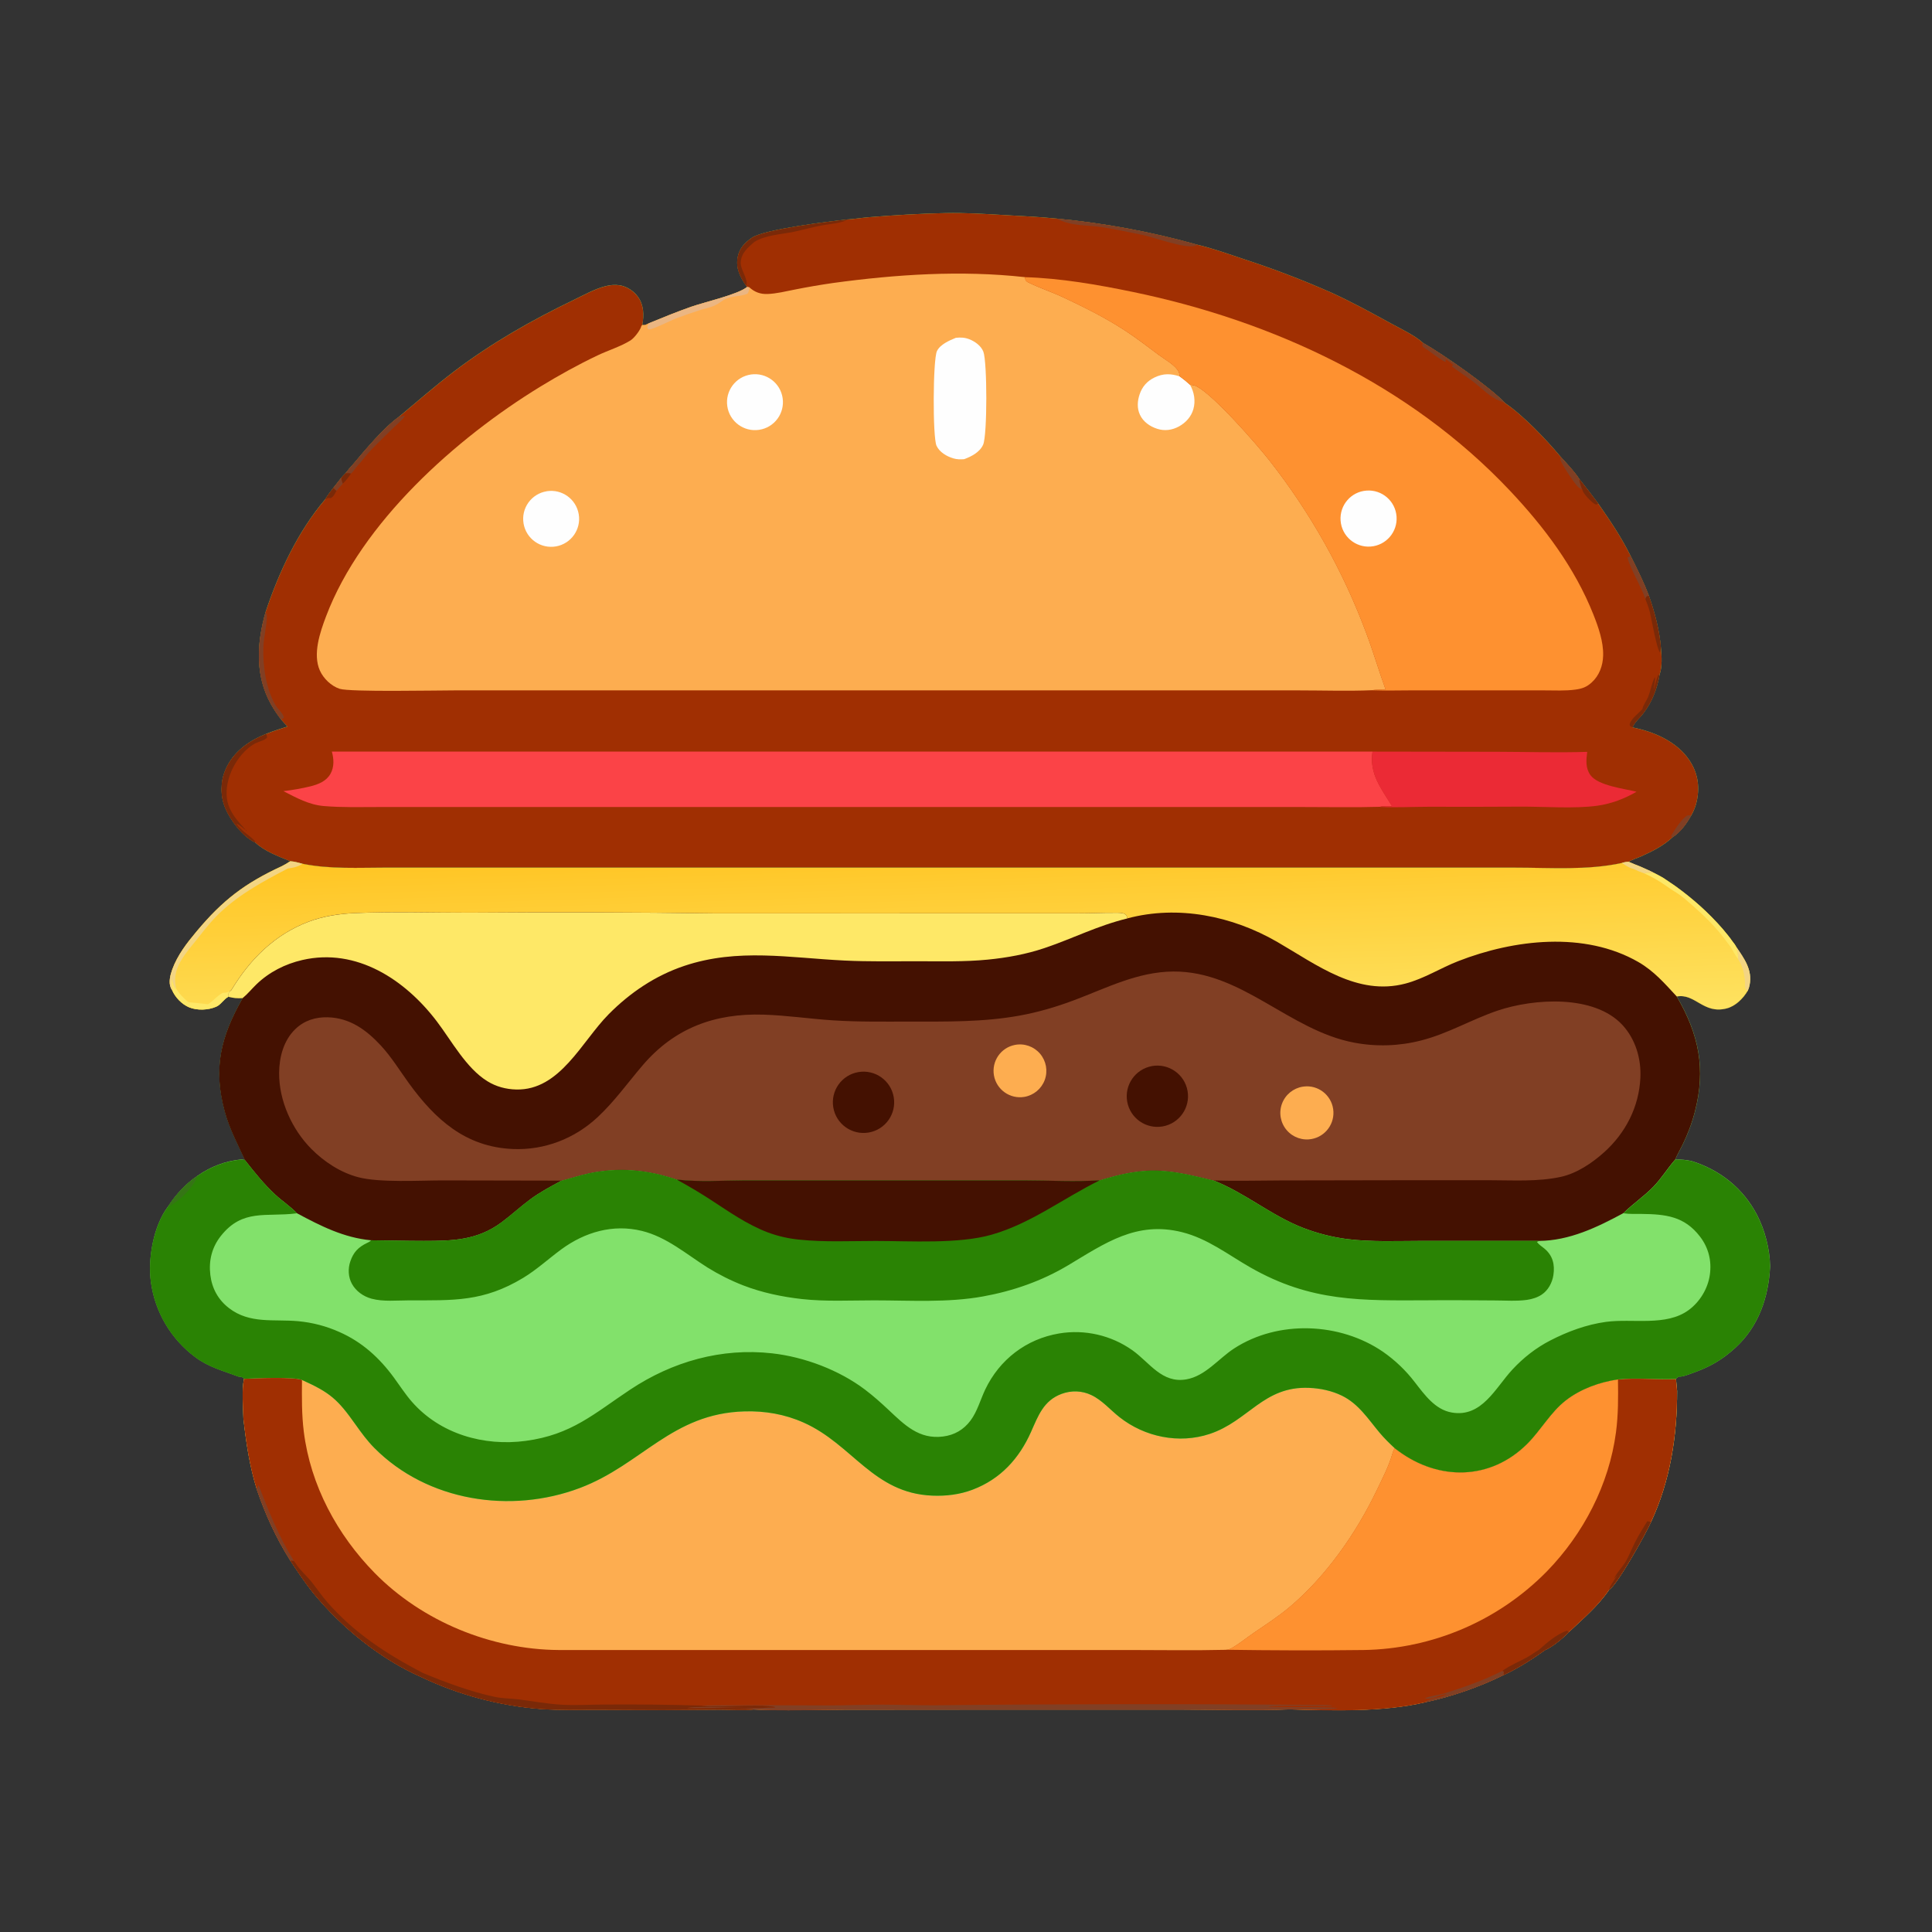 <?xml version="1.0" encoding="UTF-8"?> <svg xmlns="http://www.w3.org/2000/svg" xmlns:xlink="http://www.w3.org/1999/xlink" id="Layer_1" version="1.1" viewBox="0 0 512 512"><rect x="0" y="0" width="512" height="512" fill="#333333" stroke="none"/><defs><style> .st0 { fill: #a02f02; } .st1 { fill: #f3d583; } .st2 { fill: #fdad50; } .st3 { fill: #fe9130; } .st4 { fill: #7a2908; } .st5 { fill: #fb4347; } .st6 { fill: #2a8304; } .st7 { fill: #fee867; } .st8 { fill: #eb2a35; } .st9 { fill: #441101; } .st10 { fill: #ebb682; } .st11 { fill: #82e16b; } .st12 { fill: #fefefe; } .st13 { fill: url(#linear-gradient); } .st14 { fill: #357515; } .st15 { fill: #813f24; } </style><linearGradient id="linear-gradient" x1="3430.86" y1="-884.98" x2="3437.37" y2="-1083.7" gradientTransform="translate(-604.5 2.6) scale(.25 -.25)" gradientUnits="userSpaceOnUse"><stop offset="0" stop-color="#ffc524"></stop><stop offset="1" stop-color="#fee260"></stop></linearGradient></defs><path class="st11" d="M224.71,58.15c1.84-.13,3.66-.43,5.5-.58,6.74-.55,13.56-.96,20.32-1.1,5.32-.11,10.64.23,15.95.54,4.5.26,8.98.46,13.46.91,12.66,1.18,25.18,3.51,37.42,6.95,4.15.98,8.16,2.44,12.2,3.78,7.84,2.55,15.54,5.5,23.08,8.82,5.42,2.45,10.67,5.34,15.88,8.19,2.36,1.29,6.68,3.36,8.53,5.17,5.37,3.04,17.75,11.67,21.89,16.05,4.85,3.31,10.79,9.57,14.61,14.13,1.67,1.86,3.66,3.89,5.01,5.98,1.7,2.11,3.35,4.25,4.96,6.43,3.14,4.48,6.14,8.94,8.58,13.85,1.76,3.5,3.49,6.94,4.87,10.61,1.55,4.43,2.82,9.15,3.19,13.84.2,2.21.39,4.9-.35,7.04-.68,3.77-1.98,7.29-4.36,10.33-.71.96-2.56,2.6-2.78,3.69,5.64,1.12,11.7,3.73,15.01,8.66,2.2,3.28,2.8,6.79,2.03,10.65-.28,1.41-.79,2.76-1.51,4-1.24,2.19-2.84,4.45-5,5.82-2.23,2.15-5.46,3.79-8.28,5.04-1.06.47-2.31.81-3.28,1.44,1.02.42,2.04.89,3.08,1.26,1.24.55,2.48,1.08,3.68,1.71,1.12.59,2.27,1.14,3.28,1.89l2.3,1.56c4.64,3.36,8.76,7.01,12.53,11.34.87,1.07,1.8,2.12,2.57,3.26.37.49.77.96,1.04,1.51,2.1,3.08,4.32,6.09,3.55,10.06-.11.57-.27,1.1-.52,1.63-1.21,2.03-3.19,4.01-5.53,4.62-6.21,1.61-8.3-4.03-13.24-3.16,5.84,10.02,7.76,19.13,4.8,30.54-.8,3.09-1.9,5.96-3.29,8.82-.63,1.28-1.4,2.55-1.93,3.87,1.51-.08,2.84.09,4.32.38,7.56,2.37,13.65,7.2,17.34,14.26,2.12,4.06,3.4,9.1,3.48,13.68-.41,8.2-3.05,15.94-9.24,21.58-3.64,3.32-6.95,5.14-11.55,6.75-.95.33-2.17.87-3.19.86-.07,0-.15-.01-.22-.02-.25.19-.55.37-.74.62.1,1.06.17,2.13.29,3.19.03,11.87-1.84,23.94-6.93,34.76-1.34,3.03-8.98,16.73-11.06,17.88-2.86,4.26-6.96,7.73-10.66,11.22-1.64,1.66-4.22,3.86-6.33,4.79-3.48,2.44-7.18,4.87-11.05,6.64-6.5,3.2-13.71,5.69-20.79,7.21-10.97,2.61-24.51,2.2-35.77,1.87-9.59.33-19.3.05-28.9.05h-50.16s-38.52.02-38.52.02c-8.14.04-16.4.36-24.53-.04-2.91.26-6.04.04-8.98.04l-15.1.1-17.68-.07c-4.82,0-9.71.14-14.52-.19-11.06-.85-21.88-3.73-31.89-8.51-10.68-4.7-20.93-12.99-28.33-21.98-2.31-2.81-4.31-5.84-6.31-8.87-3.79-6.01-6.58-12.14-8.88-18.86-1.94-6.24-2.81-12.26-3.55-18.72-.06-3.3-.51-7.34.16-10.57l-.07-.15c-.53-.39-.74-.36-1.38-.41-4.01-1.52-7.95-2.51-11.43-5.14-6.46-4.78-10.71-11.97-11.79-19.93-.84-6.23.68-14.91,4.53-19.99,2.04-3.15,4.63-5.99,7.74-8.1,3.51-2.47,7.4-3.98,11.67-4.39l.98.13c-1.96-4.29-4.06-8.17-5.32-12.77-3.17-11.59-1.05-19.94,4.73-30.12-1.39.12-2.47-.02-3.81-.35-1.2.63-1.94,2.08-3.19,2.62-2.11.92-5.01,1.05-7.15.18-1.95-.8-3.74-2.66-4.56-4.6-.14-.17-.24-.38-.33-.58-.64-1.46-.13-3.45.39-4.88,1.41-3.83,3.84-6.95,6.42-10.04,7-8.37,12.83-12.8,22.64-17.33.78-.39,1.48-.81,2.2-1.3-3.16-1.29-6.83-2.62-9.34-4.99-.04-.01-.09-.02-.13-.04-3.22-1.57-6.48-5.89-7.81-9.15-1.27-3.12-1.26-6.86.05-9.96,2.04-4.83,6.2-7.75,10.92-9.64,1.81-.73,3.7-1.3,5.55-1.91-.57-.59-1.11-1.21-1.65-1.83-1-1.27-1.89-2.61-2.69-4.02-4.33-7.73-3.79-16.29-1.44-24.55,3.51-10.51,8.54-21.27,15.75-29.78.63-1.07,1.46-2.07,2.2-3.08l2.06-2.61c.36-.45.74-.85,1.15-1.25.62-.82,1.27-1.56,1.96-2.31,3.2-3.8,8.2-9.82,12.19-12.64,4.89-4.07,9.62-8.23,14.7-12.09,9.76-7.42,20.56-13.56,31.59-18.87,2.7-1.3,5.53-2.91,8.44-3.66,1.21-.31,2.55-.44,3.79-.24,1.91.31,3.77,1.54,4.88,3.12,1.53,2.19,1.57,4.83,1.11,7.36.74.16,1.03-.1,1.71-.41,3.71-1.53,7.48-3.06,11.26-4.39,3.41-1.2,12.45-3.25,14.81-5.25l-.26-.3c-1.59-2.32-2.79-4.64-2.25-7.55.44-2.37,1.91-3.91,3.84-5.22,3.49-2.24,20.42-4.28,25.41-4.83Z"></path><path class="st0" d="M224.71,58.15c1.84-.13,3.66-.43,5.5-.58,6.74-.55,13.56-.96,20.32-1.1,5.32-.11,10.64.23,15.95.54,4.5.26,8.98.46,13.46.91,12.66,1.18,25.18,3.51,37.42,6.95,4.15.98,8.16,2.44,12.2,3.78,7.84,2.55,15.54,5.5,23.08,8.82,5.42,2.45,10.67,5.34,15.88,8.19,2.36,1.29,6.68,3.36,8.53,5.17,5.37,3.04,17.75,11.67,21.89,16.05,4.85,3.31,10.79,9.57,14.61,14.13,1.67,1.86,3.66,3.89,5.01,5.98,1.7,2.11,3.35,4.25,4.96,6.43,3.14,4.48,6.14,8.94,8.58,13.85,1.76,3.5,3.49,6.94,4.87,10.61,1.55,4.43,2.82,9.15,3.19,13.84.2,2.21.39,4.9-.35,7.04-.68,3.77-1.98,7.29-4.36,10.33-.71.96-2.56,2.6-2.78,3.69,5.64,1.12,11.7,3.73,15.01,8.66,2.2,3.28,2.8,6.79,2.03,10.65-.28,1.41-.79,2.76-1.51,4-1.24,2.19-2.84,4.45-5,5.82-2.23,2.15-5.46,3.79-8.28,5.04-1.06.47-2.31.81-3.28,1.44-.67,0-1.17.11-1.81.3-9.17,1.99-18.95,1.24-28.3,1.24h-36.22s-137.91-.01-137.91-.01h-98.96s-25.85,0-25.85,0c-7.43,0-15.1.46-22.41-1.02-1.07-.27-2.13-.61-3.24-.66-3.16-1.29-6.83-2.62-9.34-4.99-.04-.01-.09-.02-.13-.04-3.22-1.57-6.48-5.89-7.81-9.15-1.27-3.12-1.26-6.86.05-9.96,2.04-4.83,6.2-7.75,10.92-9.64,1.81-.73,3.7-1.3,5.55-1.91-.57-.59-1.11-1.21-1.65-1.83-1-1.27-1.89-2.61-2.69-4.02-4.33-7.73-3.79-16.29-1.44-24.55,3.51-10.51,8.54-21.27,15.75-29.78.63-1.07,1.46-2.07,2.2-3.08l2.06-2.61c.36-.45.74-.85,1.15-1.25.62-.82,1.27-1.56,1.96-2.31,3.2-3.8,8.2-9.82,12.19-12.64,4.89-4.07,9.62-8.23,14.7-12.09,9.76-7.42,20.56-13.56,31.59-18.87,2.7-1.3,5.53-2.91,8.44-3.66,1.21-.31,2.55-.44,3.79-.24,1.91.31,3.77,1.54,4.88,3.12,1.53,2.19,1.57,4.83,1.11,7.36.74.16,1.03-.1,1.71-.41,3.71-1.53,7.48-3.06,11.26-4.39,3.41-1.2,12.45-3.25,14.81-5.25l-.26-.3c-1.59-2.32-2.79-4.64-2.25-7.55.44-2.37,1.91-3.91,3.84-5.22,3.49-2.24,20.42-4.28,25.41-4.83Z"></path><path class="st2" d="M198.59,76.15c1.43,1.3,2.96,1.84,4.89,1.76,2.33-.1,4.7-.69,6.98-1.14,3.43-.69,6.88-1.28,10.34-1.78,16.75-2.28,33.9-3.41,50.75-1.55.24.71.2,1.02.9,1.37,2.98,1.48,6.23,2.53,9.26,3.95,5.4,2.53,10.9,5.27,15.92,8.49,3.26,2.09,6.36,4.48,9.46,6.8,1.52,1.14,4.49,2.77,5.29,4.5.18.38.22.77.25,1.18.97.69,1.85,1.42,2.74,2.22.61.07,1.22.14,1.77.43,4.65,2.48,15.48,14.86,19.16,19.49,10.89,13.83,19.56,29.25,25.72,45.74,1.89,4.97,3.37,10.1,5.18,15.1-1.17.05-2.48,0-3.63.21-6.39.26-12.87.04-19.27.04h-37.92s-114.3,0-114.3,0h-71.7c-4.75,0-27.65.47-30.37-.42-2.23-.73-4.29-2.72-5.24-4.84-1.94-4.35.04-10.12,1.62-14.31,9.43-24.97,34.49-47.26,56.73-60.88,4.9-3,10.04-5.85,15.23-8.32,2.81-1.34,6.13-2.35,8.73-3.97.95-.59,2.4-2.46,2.79-3.53.16-.44-.03-.13.33-.58.74.16,1.03-.1,1.71-.41,3.71-1.53,7.48-3.06,11.26-4.39,3.41-1.2,12.45-3.25,14.81-5.25l.61.1Z"></path><path class="st12" d="M315.36,101.96c1.12,1.95,1.52,4.3.89,6.49-.57,1.99-2.01,3.57-3.81,4.56-1.81.99-3.79,1.26-5.76.63-1.91-.61-3.7-1.84-4.57-3.69-.83-1.75-.7-3.68-.09-5.47.69-2.05,2.01-3.52,3.97-4.46,2.28-1.09,4.3-1.05,6.63-.27.97.69,1.85,1.42,2.74,2.22Z"></path><path class="st10" d="M197.99,76.05l.61.1c-.11.63-.12,1.16-.51,1.68-2.04.88-4.6.5-6.39,1.72-.77.53-1.69,1.17-2.54,1.53-1.17.48-2.52.74-3.74,1.13-2.07.65-4.13,1.39-6.16,2.14-1.57.58-6.12,2.95-7.28,2.96l-.38-.24c-.08-.67.03-.79.33-1.38,3.71-1.53,7.48-3.06,11.26-4.39,3.41-1.2,12.45-3.25,14.81-5.25Z"></path><path class="st12" d="M253.32,89.52c1.31-.13,2.34-.09,3.58.39,1.47.57,3.09,1.74,3.69,3.26,1.05,2.69,1.08,22.1-.05,24.68-.87,1.97-3.12,3.15-5.04,3.84-1,.07-1.89.07-2.86-.22-1.76-.53-3.64-1.61-4.45-3.34-1.05-2.25-.97-22.81.11-25.09.84-1.76,3.31-2.83,5.02-3.52Z"></path><path class="st12" d="M199.03,99.24c4.04-.57,7.79,2.23,8.38,6.27.59,4.04-2.2,7.8-6.24,8.4-4.06.61-7.84-2.2-8.43-6.26-.59-4.06,2.23-7.83,6.3-8.41Z"></path><path class="st12" d="M144.89,130.18c4.02-.64,7.8,2.07,8.48,6.09.68,4.01-2.01,7.82-6.01,8.53-4.06.72-7.92-2-8.61-6.06s2.07-7.9,6.14-8.55Z"></path><path class="st3" d="M271.56,73.45c9.49.27,19.34,1.99,28.62,3.91,37.32,7.71,73.42,24.58,99.85,52.55,9.14,9.67,17.29,20.49,22.23,32.93,1.33,3.35,2.69,7.22,2.59,10.88-.07,2.7-1.02,5.32-3.06,7.16-1.34,1.21-2.51,1.63-4.29,1.87-2.68.37-5.5.21-8.2.21h-12.97s-21.65-.01-21.65-.01c-3.69,0-7.44.12-11.13-.02,1.15-.21,2.46-.16,3.63-.21-1.81-5-3.29-10.13-5.18-15.1-6.16-16.48-14.84-31.91-25.72-45.74-3.68-4.63-14.51-17-19.16-19.49-.55-.29-1.16-.36-1.77-.43-.88-.8-1.76-1.53-2.74-2.22-.03-.41-.07-.8-.25-1.18-.8-1.73-3.77-3.36-5.29-4.5-3.1-2.33-6.19-4.71-9.46-6.8-5.02-3.21-10.52-5.95-15.92-8.49-3.02-1.42-6.28-2.47-9.26-3.95-.71-.35-.66-.66-.9-1.37Z"></path><path class="st12" d="M362.16,130.01c4.09-.29,7.64,2.78,7.94,6.87.3,4.09-2.76,7.64-6.84,7.96-4.1.32-7.69-2.76-7.99-6.87-.3-4.11,2.79-7.68,6.89-7.96Z"></path><path class="st4" d="M67.58,223.25s-.09-.02-.13-.04c-3.22-1.57-6.48-5.89-7.81-9.15-1.27-3.12-1.26-6.86.05-9.96,2.04-4.83,6.2-7.75,10.92-9.64.05.34.1.67.18,1-.57.77-2.51,1.14-3.41,1.68-4.6,2.73-7.99,9.23-7.23,14.6.62,4.39,4.8,7.63,4.92,8.26l.11-.08.29.39c-.64-.5-2.1-1.88-2.83-2.01,1.41,2.05,4,3.38,5,4.71l-.07.25Z"></path><path class="st4" d="M199.31,62.98c3.49-2.24,20.42-4.28,25.41-4.83-1.77,1.02-4.57,1.17-6.61,1.53-2.58.46-5.05,1.17-7.6,1.72-3.46.74-7.53.82-10.61,2.72-1.7,1.46-3.45,2.93-3.6,5.35-.13,2.04,2.17,4.71,1.43,6.28-1.59-2.32-2.79-4.64-2.25-7.55.44-2.37,1.91-3.91,3.84-5.22Z"></path><path class="st15" d="M279.94,57.93c12.66,1.18,25.18,3.51,37.42,6.95-.22.11-.45.22-.69.28-2.81.76-10.85-2.29-14.06-2.93-3.46-.69-7.01-1.49-10.49-2.01-4.54-.68-7.88-.17-12.18-2.3Z"></path><path class="st15" d="M70.39,162.15c.17.38.35.73.34,1.16-.05,2.71-.85,5.49-.94,8.27-.17,4.93.71,11.04,3.26,15.35.61,1.03,1.94,2.08,2.2,3.21-.25.26-.4.41-.72.59-1-1.27-1.89-2.61-2.69-4.02-4.33-7.73-3.79-16.29-1.44-24.55Z"></path><path class="st15" d="M105.71,110.48c.1-.01.2-.02.3-.03.39-.06.7-.16,1.06-.3l.18.17c-.75,1.11-1.93,2.01-2.89,2.95-2,1.97-4.05,3.93-6,5.95-1.44,1.49-2.61,3.21-4.03,4.7-.37.48-.85,1.26-1.33,1.59-.44-.15-1-.09-1.46-.08.62-.82,1.27-1.56,1.96-2.31,3.2-3.8,8.2-9.82,12.19-12.64Z"></path><path class="st15" d="M377.06,90.85c5.37,3.04,17.75,11.67,21.89,16.05-.45-.23-.91-.45-1.39-.62-2.72-1-5.03-3.57-7.35-5.29-1.78-1.32-3.64-2.5-5.4-3.85l.03-.22.29-.18c-.62-.51-1.29-1.21-2.04-1.48l.03.51-.17.11c-2-1.03-3.88-2.73-5.84-3.92-.25-.52-.21-.54-.07-1.11Z"></path><path class="st4" d="M435.26,187.9c.14-.95,1.13-2.28,1.51-3.23.68-1.68.96-3.64,1.78-5.22.29.56-.34,2.56-.3,3.4.37-1.29.62-2.71,1.17-3.93l.39-.14c-.68,3.77-1.98,7.29-4.36,10.33-.71.96-2.56,2.6-2.78,3.69-.2-.19-.1-.13-.37-.22-.07-.02-.13-.04-.2-.06l-.23-.44c.16-1.44,2.4-3.06,3.39-4.18Z"></path><path class="st4" d="M436.97,157.89c1.55,4.43,2.82,9.15,3.19,13.84l-.21,1.19c-.8-.4-2.4-9.45-2.76-10.85-.3-1.15-.73-2.25-1.16-3.36.08-.32.17-.45.35-.72l.6-.11Z"></path><path class="st15" d="M432.1,147.28c1.76,3.5,3.49,6.94,4.87,10.61l-.6.11c-.18.26-.27.4-.35.72-.97-3.13-4.02-7.97-4.72-10.99.44-.1.49-.13.8-.45Z"></path><path class="st15" d="M413.56,121.03c1.67,1.86,3.66,3.89,5.01,5.98-.02.6.09.81.29,1.35.03.08.08.34.1.42.09.4.21.68.4,1.04-.36-.23-.84-.48-1.15-.77-.91-.85-4.41-6.09-4.67-7.14-.05-.22.01-.64.02-.88Z"></path><path class="st15" d="M443.2,221.91c-.34-.25-.24-.09-.32-.46,1.09-1.73,2.21-3.64,3.77-4.99.56-.48.83-.43,1.55-.36-1.24,2.19-2.84,4.45-5,5.82Z"></path><path class="st4" d="M418.57,127c1.7,2.11,3.35,4.25,4.96,6.43l-.47.29c-.2-.05-.26-.05-.46-.17-.93-.55-3.07-2.72-3.24-3.73-.19-.36-.3-.64-.4-1.04-.02-.08-.07-.34-.1-.42-.2-.54-.31-.76-.29-1.35Z"></path><path class="st4" d="M88.34,129.29l.82.79c-.44.75-.77,1.69-1.65,1.96-.04.01-.09,0-.13,0l-.02-.1c-.52.02-.79.18-1.23.43.63-1.07,1.46-2.07,2.2-3.08Z"></path><path class="st4" d="M90.4,126.68c.36-.45.74-.85,1.15-1.25.46-.01,1.02-.07,1.46.08-.67,1.01-1.3,1.85-2.19,2.69-.2-.47-.3-1.02-.43-1.52Z"></path><path class="st15" d="M88.34,129.29l2.06-2.61c.13.49.22,1.05.43,1.52l-1.66,1.88-.82-.79Z"></path><path class="st5" d="M87.94,199.17h275.8c-.9,5.95,2.32,9.76,5.16,14.46-.99.02-2.24-.12-3.17.18-6.84.21-13.72.05-20.56.06h-37.84s-113.61,0-113.61,0h-71.06s-22.3,0-22.3,0c-4.83,0-9.74.15-14.56-.26-3.94-.34-7.24-2.18-10.7-3.95,2.41-.28,4.81-.7,7.17-1.27,2.11-.53,4.22-1.36,5.33-3.36,1-1.79.89-3.96.34-5.86Z"></path><path class="st8" d="M363.74,199.18l32.89.05c7.98.02,16.03.27,24,.02-.28,2.13-.49,4.3.85,6.16,2.04,2.81,8.91,3.58,12.22,4.41-3.16,1.84-6.71,3.19-10.35,3.7-6.18.86-14.2.2-20.57.25-8.02.05-16.04.06-24.06.03-4.31,0-8.71.26-13.01.04.94-.3,2.18-.17,3.17-.18-2.84-4.7-6.05-8.51-5.16-14.45Z"></path><path class="st9" d="M76.92,228.25c1.1.05,2.17.39,3.24.66,7.31,1.48,14.98,1.03,22.41,1.02h25.85s98.96,0,98.96,0h137.91s36.22.01,36.22.01c9.35,0,19.14.75,28.3-1.24.64-.2,1.15-.31,1.81-.3,1.02.42,2.04.89,3.08,1.26,1.24.55,2.48,1.08,3.68,1.71,1.12.59,2.27,1.14,3.28,1.89l2.3,1.56c4.64,3.36,8.76,7.01,12.53,11.34.87,1.07,1.8,2.12,2.57,3.26.37.49.77.96,1.04,1.51,2.1,3.08,4.32,6.09,3.55,10.06-.11.57-.27,1.1-.52,1.63-1.21,2.03-3.19,4.01-5.53,4.62-6.21,1.61-8.3-4.03-13.24-3.16,5.84,10.02,7.76,19.13,4.8,30.54-.8,3.09-1.9,5.96-3.29,8.82-.63,1.28-1.4,2.55-1.93,3.87l-.16.17c-1.97,2.27-3.5,4.81-5.61,6.99-2.49,2.57-5.45,4.54-7.97,7.03-6.9,3.73-14.3,7.3-22.34,7.35h-30.88c-6.62,0-13.44.33-20.02-.49-4.02-.53-7.96-1.54-11.74-3.01-8.39-3.27-15.22-9.21-23.62-12.52-12.39-3.04-17.52-3.93-30.15-.05-6.28.46-13.75.03-20.18.03h-42.35s-31.44,0-31.44,0c-5.95.02-12.23.49-18.13-.22-7.56-2.6-15.31-3.34-23.18-1.69-2.48.52-4.88,1.33-7.33,1.97-2.83,1.52-5.66,3.01-8.25,4.92-2.65,1.95-5.06,4.21-7.71,6.17-6.43,4.75-12.9,4.89-20.56,4.9-4.66,0-9.31-.13-13.97-.17-7.27-.69-13.35-3.79-19.66-7.17-1.68-1.79-3.91-3.23-5.73-4.92-3-2.78-5.55-5.98-8.08-9.19-1.96-4.29-4.06-8.17-5.32-12.77-3.17-11.59-1.05-19.94,4.73-30.12-1.39.12-2.47-.02-3.81-.35-1.2.63-1.94,2.08-3.19,2.62-2.11.92-5.01,1.05-7.15.18-1.95-.8-3.74-2.66-4.56-4.6-.14-.17-.24-.38-.33-.58-.64-1.46-.13-3.45.39-4.88,1.41-3.83,3.84-6.95,6.42-10.04,7-8.37,12.83-12.8,22.64-17.33.78-.39,1.48-.81,2.2-1.3Z"></path><path class="st15" d="M148.85,312.88l-31.54-.06c-6.08,0-16.74.65-22.38-.85-4.7-1.24-9.03-4.08-12.43-7.51-5.15-5.2-8.59-12.8-8.53-20.17.03-4.16,1.21-8.6,4.3-11.57,2.37-2.28,5.33-3.21,8.57-3.13,5.87.15,10.23,3.33,14.08,7.48,2.81,3.03,4.99,6.61,7.41,9.95,7,9.66,15.06,16.95,27.57,17.48,8.39.36,16.37-2.74,22.49-8.45,4.49-4.19,7.95-9.09,11.92-13.73,8.45-9.89,19.11-13.83,32.03-13.43,6.14.19,12.26,1.11,18.39,1.51,6.73.44,13.48.33,20.22.33,9.79,0,19.53.17,29.21-1.58,4.97-.9,9.74-2.3,14.47-4.08,8.65-3.25,16.81-7.53,26.29-7.61,18.18-.14,30.66,15.59,47.94,18.85,5.89,1.12,11.96.92,17.76-.58,7.12-1.81,13.35-5.57,20.27-7.91,9.6-3.24,25.57-4.3,33.07,3.81,3.48,3.76,5,8.96,4.76,14-.37,7.71-3.92,14.63-9.63,19.75-3.15,2.83-7.2,5.56-11.4,6.49-6.13,1.35-12.78.9-19.02.9h-22.04s-33.42.06-33.42.06c-5.84.01-11.74.19-17.58,0-12.39-3.04-17.52-3.93-30.15-.05-6.28.46-13.75.03-20.18.03h-42.35s-31.44,0-31.44,0c-5.95.02-12.23.49-18.13-.22-7.56-2.6-15.31-3.34-23.18-1.69-2.48.52-4.88,1.33-7.33,1.97Z"></path><path class="st9" d="M227.5,284.11c4.42-.74,8.6,2.24,9.35,6.66.75,4.42-2.22,8.6-6.63,9.36-4.43.76-8.64-2.22-9.39-6.65-.75-4.43,2.24-8.63,6.67-9.37Z"></path><path class="st9" d="M305.23,282.53c4.43-.82,8.69,2.12,9.48,6.56.79,4.44-2.19,8.67-6.63,9.43-4.4.75-8.58-2.19-9.36-6.58-.78-4.39,2.13-8.59,6.52-9.41Z"></path><path class="st2" d="M346.16,287.89c3.82-.1,7.03,2.88,7.21,6.7.18,3.82-2.72,7.09-6.54,7.36-2.55.18-4.99-1.04-6.38-3.17-1.4-2.14-1.53-4.86-.34-7.12,1.19-2.26,3.5-3.7,6.05-3.76Z"></path><path class="st2" d="M268.98,276.91c2.48-.48,5.02.42,6.65,2.34,1.63,1.92,2.11,4.57,1.24,6.94-.87,2.37-2.94,4.08-5.43,4.5-3.78.62-7.36-1.91-8.03-5.68-.67-3.77,1.81-7.38,5.57-8.1Z"></path><path class="st13" d="M76.92,228.25c1.1.05,2.17.39,3.24.66,7.31,1.48,14.98,1.03,22.41,1.02h25.85s98.96,0,98.96,0h137.91s36.22.01,36.22.01c9.35,0,19.14.75,28.3-1.24.64-.2,1.15-.31,1.81-.3,1.02.42,2.04.89,3.08,1.26,1.24.55,2.48,1.08,3.68,1.71,1.12.59,2.27,1.14,3.28,1.89l2.3,1.56c4.64,3.36,8.76,7.01,12.53,11.34.87,1.07,1.8,2.12,2.57,3.26.37.49.77.96,1.04,1.51,2.1,3.08,4.32,6.09,3.55,10.06-.11.57-.27,1.1-.52,1.63-1.21,2.03-3.19,4.01-5.53,4.62-6.21,1.61-8.3-4.03-13.24-3.16-3.22-3.47-6.02-6.73-10.17-9.13-14.28-8.22-32.98-6-47.74-.24-4.72,1.84-9.07,4.66-14,5.95-12.76,3.36-23.53-5.01-33.98-11.05-11.89-6.87-26.31-9.82-39.72-6.22-.13-.56-.11-.81-.63-1.14-.63-.4-1.74-.35-2.45-.36-3.34-.03-6.67.15-10,.14l-95.89.02c-21.74-.3-43.48-.36-65.22-.19-10.16.02-20.43-.33-30.57.11-4.14.18-8.34.81-12.23,2.29-8.89,3.36-15.41,9.85-20.28,17.83-.28.45-.12.28-.57.59-.38.59-.54.68-.44,1.41,0,.03.01.05.02.07-1.2.63-1.94,2.08-3.19,2.62-2.11.92-5.01,1.05-7.15.18-1.95-.8-3.74-2.66-4.56-4.6-.14-.17-.24-.38-.33-.58-.64-1.46-.13-3.45.39-4.88,1.41-3.83,3.84-6.95,6.42-10.04,7-8.37,12.83-12.8,22.64-17.33.78-.39,1.48-.81,2.2-1.3Z"></path><path class="st1" d="M76.92,228.25c1.1.05,2.17.39,3.24.66-1.27.87-2.43,1.02-3.92,1.27-6.71,3.49-13.55,7.19-18.9,12.65-2.04,2.08-3.77,4.36-5.58,6.64-1.85,2.32-3.94,4.65-4.9,7.52-.56,1.69-.58,3.32-.16,5.04l-.28-.12c-.51-.8-.69-1.49-.86-2.42-.26.85-.01,2.03.33,2.84l-.29.05c-.14-.17-.24-.38-.33-.58-.64-1.46-.13-3.45.39-4.88,1.41-3.83,3.84-6.95,6.42-10.04,7-8.37,12.83-12.8,22.64-17.33.78-.39,1.48-.81,2.2-1.3Z"></path><path class="st7" d="M435.8,231.49c.78-.45,1.69,0,2.59-.12,1.12.59,2.27,1.14,3.28,1.89l2.3,1.56c4.64,3.36,8.76,7.01,12.53,11.34.87,1.07,1.8,2.12,2.57,3.26.37.49.77.96,1.04,1.51.19.92.65,2.26.45,3.17-.73-.96-1.32-2.13-1.94-3.17-1.15-1.52-2.26-3.07-3.52-4.49-2.69-3.1-5.67-5.75-8.8-8.4-1.52-1.28-3.29-2.17-4.88-3.36-1.76-1.25-3.65-2.32-5.62-3.2Z"></path><path class="st7" d="M45.59,262.37l.29-.05c-.34-.81-.58-1.99-.33-2.84.17.92.35,1.62.86,2.42l.28.12c.87,1.4,1.96,2.52,3.22,3.57,1.74.18,3.48.33,5.21.55,1.1-.57,3.22-3.02,4.14-3.04.69-.01,1.05-.08,1.65-.41-.38.59-.54.68-.44,1.41,0,.03.01.05.02.07-1.2.63-1.94,2.08-3.19,2.62-2.11.92-5.01,1.05-7.15.18-1.95-.8-3.74-2.66-4.56-4.6Z"></path><path class="st1" d="M460.12,250.93c2.1,3.08,4.32,6.09,3.55,10.06-.11.57-.27,1.1-.52,1.63-.16-.15-.55-.5-.63-.72-.12-.34-.04-1.07-.07-1.48-.17-2.42-.54-4.26-1.88-6.33.2-.91-.26-2.24-.45-3.17Z"></path><path class="st1" d="M429.82,228.69c.64-.2,1.15-.31,1.81-.3,1.02.42,2.04.89,3.08,1.26,1.24.55,2.48,1.08,3.68,1.71-.9.13-1.81-.33-2.59.12-1.01-.36-1.97-.74-2.94-1.22-1.14-.24-2.08-.95-3.04-1.57Z"></path><path class="st7" d="M60.92,262.69c.45-.31.29-.13.57-.59,4.87-7.98,11.39-14.47,20.28-17.83,3.89-1.47,8.09-2.1,12.23-2.29,10.14-.44,20.41-.1,30.57-.11,21.74-.17,43.48-.1,65.22.19l95.89-.02c3.33.01,6.67-.17,10-.14.71,0,1.82-.04,2.45.36.52.33.49.58.63,1.14-7.99,1.94-14.38,5.3-21.99,7.86-4.85,1.63-9.91,2.55-15,3.05-6.18.61-12.44.43-18.64.43s-12.96.13-19.42-.19c-14.47-.71-28.18-3.33-42.34,1.41-7.69,2.57-14.38,7.09-20.06,12.82-7.13,7.18-12.89,20.23-24.5,19.95-2.71-.06-5.34-.76-7.66-2.2-5.63-3.48-9.45-10.67-13.41-15.88-8.37-11.01-21.23-19.54-35.61-16.24-4.57,1.05-8.8,3.2-12.18,6.46-1.22,1.18-2.34,2.57-3.65,3.64-1.39.12-2.47-.02-3.81-.35,0-.02-.02-.05-.02-.07-.1-.73.06-.82.44-1.41Z"></path><path class="st2" d="M64.65,365.41c2.69-.16,13.4-.59,15.38.3,7.48,3.37,9.47,5.13,14.2,11.82,1.54,2.19,3.08,4.29,4.97,6.19,14.04,14.17,36.13,17.55,54.49,10.62,16.41-6.2,24.36-19.76,43.64-20.3,5.43-.15,10.65.75,15.63,2.96,13.01,5.79,18.43,18.73,34.12,19.37,3.64.15,7.24-.27,10.66-1.57,7.39-2.8,12.35-8.23,15.51-15.34,1.89-4.24,3.29-8.29,8.1-10.06,2.58-.95,5.37-.87,7.86.31,2.87,1.36,5.03,3.93,7.49,5.87,6.68,5.26,15.75,7.14,23.88,4.44,10.3-3.41,14.26-12.74,26.37-12.21,2.96.13,6.01.77,8.68,2.07,4.44,2.17,6.95,6.19,10.02,9.85,1.22,1.45,2.55,2.76,3.94,4.04.32.24.63.48.95.72,10.75,7.97,24.4,7.86,34.13-1.78,3.64-3.61,6.22-8.42,10.28-11.57,3.94-3.06,8.95-4.85,13.85-5.58,5.1-.52,10.26.12,15.36-.12.1,1.06.17,2.13.29,3.19.03,11.87-1.84,23.94-6.93,34.76-1.34,3.03-8.98,16.73-11.06,17.88-2.86,4.26-6.96,7.73-10.66,11.22-1.64,1.66-4.22,3.86-6.33,4.79-3.48,2.44-7.18,4.87-11.05,6.64-6.5,3.2-13.71,5.69-20.79,7.21-10.97,2.61-24.51,2.2-35.77,1.87-9.59.33-19.3.05-28.9.05h-50.16s-38.52.02-38.52.02c-8.14.04-16.4.36-24.53-.04-2.91.26-6.04.04-8.98.04l-15.1.1-17.68-.07c-4.82,0-9.71.14-14.52-.19-11.06-.85-21.88-3.73-31.89-8.51-10.68-4.7-20.93-12.99-28.33-21.98-2.31-2.81-4.31-5.84-6.31-8.87-3.79-6.01-6.58-12.14-8.88-18.86-1.94-6.24-2.81-12.26-3.55-18.72-.06-3.3-.51-7.34.16-10.57Z"></path><path class="st0" d="M64.65,365.41c2.69-.16,13.4-.59,15.38.3-.04,4.58-.09,9.15.48,13.71,1.78,14.22,8.84,27.31,18.81,37.46,12.58,12.8,30.79,20.26,48.7,20.39h106.83s44.68,0,44.68,0c8.39,0,16.81.15,25.2-.05.61-.02,1.11-.12,1.65-.43,2.08-1.17,4.06-2.81,6.04-4.16,3.13-2.14,6.3-4.18,9.21-6.62,9.79-8.22,17.79-19.68,23.28-31.16,1.44-3.01,3.12-6.22,4.05-9.43.15-.52.31-.98.54-1.47.03-.05.05-.11.08-.16.32.24.63.48.95.72,10.75,7.97,24.4,7.86,34.13-1.78,3.64-3.61,6.22-8.42,10.28-11.57,3.94-3.06,8.95-4.85,13.85-5.58,5.1-.52,10.26.12,15.36-.12.1,1.06.17,2.13.29,3.19.03,11.87-1.84,23.94-6.93,34.76-1.34,3.03-8.98,16.73-11.06,17.88-2.86,4.26-6.96,7.73-10.66,11.22-1.64,1.66-4.22,3.86-6.33,4.79-3.48,2.44-7.18,4.87-11.05,6.64-6.5,3.2-13.71,5.69-20.79,7.21-10.97,2.61-24.51,2.2-35.77,1.87-9.59.33-19.3.05-28.9.05h-50.16s-38.52.02-38.52.02c-8.14.04-16.4.36-24.53-.04-2.91.26-6.04.04-8.98.04l-15.1.1-17.68-.07c-4.82,0-9.71.14-14.52-.19-11.06-.85-21.88-3.73-31.89-8.51-10.68-4.7-20.93-12.99-28.33-21.98-2.31-2.81-4.31-5.84-6.31-8.87-3.79-6.01-6.58-12.14-8.88-18.86-1.94-6.24-2.81-12.26-3.55-18.72-.06-3.3-.51-7.34.16-10.57Z"></path><path class="st3" d="M369.57,383.77c.32.24.63.48.95.72,10.75,7.97,24.4,7.86,34.13-1.78,3.64-3.61,6.22-8.42,10.28-11.57,3.94-3.06,8.95-4.85,13.85-5.58.07,4.7.09,9.35-.53,14.03-1.84,13.85-8.59,26.83-18.27,36.8-12.83,13.09-30.3,20.59-48.62,20.88-12.2.15-24.45.11-36.65-.07.61-.02,1.11-.12,1.65-.43,2.08-1.17,4.06-2.81,6.04-4.16,3.13-2.14,6.3-4.18,9.21-6.62,9.79-8.22,17.79-19.68,23.28-31.16,1.44-3.01,3.12-6.22,4.05-9.43.15-.52.31-.98.54-1.47.03-.05.05-.11.08-.16Z"></path><path class="st15" d="M185.78,451.99c11.22-.2,22.44-.04,33.66-.04,4.85,0,9.69-.21,14.54-.2,4.74.02,9.48.19,14.22.16,33.66-.35,67.32-.38,100.98-.08.67,0,3.54-.05,3.92.29-2.62.04-15.47-.29-17.06.2,3.03.19,17.25-.07,18.48.36-4.12.59-8.5.04-12.68.31-9.59.33-19.3.05-28.9.05h-50.16s-38.52.02-38.52.02c-8.14.04-16.4.36-24.53-.04-1-.71-15.01-.25-17.59-.34,1.2-.86,17.88.3,20.8-.13.84-.12,1.58,0,2.43-.08l-.17-.15.31.07c-3.57-.75-11.24-.18-15.21-.18-1.48,0-3.07.09-4.51-.24Z"></path><path class="st4" d="M77.87,413.62l.69,1c1.12,1.67,2.77,3.04,4.03,4.63,1.41,1.77,2.67,3.66,4.17,5.37,7.16,8.18,15.72,13.73,25.26,18.71,5.92,2.48,12.87,5.05,19.15,6.37,2.08.44,4.21.39,6.31.66,3.78.48,7.59,1.2,11.4,1.41,3.82.21,7.73-.05,11.56-.05,8.45-.06,16.9.03,25.35.27,1.45.33,3.03.24,4.51.24,3.97,0,11.64-.57,15.21.18l-.31-.07.17.15c-.85.08-1.59-.05-2.43.08-2.92.43-19.6-.73-20.8.13,2.58.09,16.6-.37,17.59.34-2.91.26-6.04.04-8.98.04l-15.1.1-17.68-.07c-4.82,0-9.71.14-14.52-.19-11.06-.85-21.88-3.73-31.89-8.51-10.68-4.7-20.93-12.99-28.33-21.98-2.31-2.81-4.31-5.84-6.31-8.87l.95.07Z"></path><path class="st4" d="M407.81,437.23c2.23-2,4.58-4,7.41-5.1l.57.37c-1.64,1.66-4.22,3.86-6.33,4.79-3.48,2.44-7.18,4.87-11.05,6.64l.15-.85-.4-.29c1.91-1.41,4.33-2.39,6.41-3.52,1.13-.62,2.13-1.41,3.25-2.04Z"></path><path class="st15" d="M398.15,442.79l.4.29-.15.85c-6.5,3.2-13.71,5.69-20.79,7.21.82-.75,2.55-1.16,3.63-1.34.8-.13,1.49-.4,2.19-.81-1.85-.05-4.06,1.65-5.84,1.08,1.52-.68,3.56-.8,5.19-1.31,5.12-1.58,10.6-3.52,15.37-5.97Z"></path><path class="st15" d="M68.04,394.69l.48-1.15c2.62,6.86,5.45,13.82,9.34,20.07l-.95-.07c-3.79-6.01-6.58-12.14-8.88-18.86Z"></path><path class="st4" d="M426.45,421.27c-.07-.73,1.79-3.16,2.24-3.94l-.96,1.04c.7-1.58,2.17-2.98,3.07-4.51.95-1.62,1.63-3.42,2.48-5.1.99-1.94,2.12-3.79,3.27-5.62.37.05.61.12.95.25-1.34,3.03-8.98,16.73-11.06,17.88Z"></path><path class="st6" d="M443.95,307.32c1.51-.08,2.84.09,4.32.38,7.56,2.37,13.65,7.2,17.34,14.26,2.12,4.06,3.4,9.1,3.48,13.68-.41,8.2-3.05,15.94-9.24,21.58-3.64,3.32-6.95,5.14-11.55,6.75-.95.33-2.17.87-3.19.86-.07,0-.15-.01-.22-.02-.25.19-.55.37-.74.62-5.1.24-10.26-.39-15.36.12-4.89.72-9.91,2.52-13.85,5.58-4.05,3.15-6.64,7.96-10.28,11.57-9.73,9.64-23.38,9.74-34.13,1.78-.32-.24-.64-.48-.95-.72-1.39-1.28-2.72-2.59-3.94-4.04-3.07-3.66-5.58-7.68-10.02-9.85-2.68-1.31-5.72-1.95-8.68-2.07-12.11-.52-16.07,8.8-26.37,12.21-8.13,2.69-17.2.82-23.88-4.44-2.47-1.94-4.62-4.52-7.49-5.87-2.49-1.18-5.28-1.26-7.86-.31-4.8,1.78-6.21,5.82-8.1,10.06-3.16,7.11-8.12,12.54-15.51,15.34-3.42,1.29-7.02,1.72-10.66,1.57-15.69-.64-21.12-13.58-34.12-19.37-4.97-2.21-10.2-3.11-15.63-2.96-19.28.54-27.22,14.11-43.64,20.3-18.36,6.93-40.44,3.55-54.49-10.62-1.89-1.91-3.42-4.01-4.97-6.19-4.73-6.69-6.72-8.45-14.2-11.82-1.98-.89-12.69-.46-15.38-.3l-.07-.15c-.53-.39-.74-.36-1.38-.41-4.01-1.52-7.95-2.51-11.43-5.14-6.46-4.78-10.71-11.97-11.79-19.93-.84-6.23.68-14.91,4.53-19.99,2.04-3.15,4.63-5.99,7.74-8.1,3.51-2.47,7.4-3.98,11.67-4.39l.98.13c2.53,3.2,5.08,6.4,8.08,9.19,1.82,1.69,4.05,3.13,5.73,4.92-.06.01-.13.02-.19.03-7.98,1.01-14.21-1.32-19.99,5.99-2.37,3-3.24,6.53-2.78,10.31.43,3.57,2.06,6.58,4.94,8.8,5.52,4.26,11.91,2.88,18.35,3.47,3.77.35,7.45,1.31,10.9,2.86,6.01,2.64,10.61,6.83,14.46,12.09,1.55,2.11,2.99,4.36,4.71,6.34,7.49,8.61,19.11,11.91,30.2,10.43,12.16-1.62,18.11-7.21,27.68-13.57,11.2-7.45,24.22-11.15,37.67-9.63,8.52.96,17.72,4.42,24.59,9.62,2.18,1.65,4.2,3.45,6.19,5.32,4.26,4,8.1,7.91,14.48,7.1,3.01-.38,5.44-1.78,7.27-4.21,1.8-2.4,2.63-5.54,3.91-8.24,3.78-7.94,10.88-13.4,19.58-14.86,6.82-1.14,13.81.47,19.45,4.47,4.55,3.25,7.8,8.8,14.23,7.7,5.08-.86,8.55-5.5,12.69-8.19,11.71-7.61,28.08-6.93,39.47.88,3.22,2.24,6.08,4.98,8.46,8.1,2.56,3.29,5.35,7.23,9.76,7.99,7.98,1.39,11.57-6.55,16.07-11.39,2.9-3.12,6.22-5.73,10.01-7.69,4.62-2.38,9.61-4.23,14.78-4.94,7.09-.96,15.92,1.27,21.92-3.13,2.97-2.18,5.09-5.68,5.61-9.33.53-3.68-.33-7.16-2.58-10.11-4.15-5.45-9.16-5.97-15.58-6.04-1.5-.02-3.08.07-4.56-.15-.06,0-.11-.02-.17-.03,2.52-2.49,5.48-4.46,7.97-7.03,2.11-2.17,3.64-4.72,5.61-6.99l.16-.17Z"></path><path class="st14" d="M52.25,311.68c-.36,2.07-3.68,5.47-5.38,6.68-.73.52-1.53,1.07-2.36,1.42,2.04-3.15,4.63-5.99,7.74-8.1Z"></path><path class="st6" d="M148.85,312.88c2.45-.64,4.85-1.45,7.33-1.97,7.87-1.65,15.62-.92,23.18,1.69,5.9.71,12.18.24,18.13.22h31.44s42.35,0,42.35,0c6.43,0,13.9.43,20.18-.03,12.63-3.88,17.76-2.99,30.15.05,8.4,3.32,15.23,9.25,23.62,12.52,3.78,1.47,7.72,2.48,11.74,3.01,6.58.82,13.4.5,20.02.49h30.88s-.57.27-.57.27c.5.7,1.32,1.21,1.98,1.75,2.21,1.83,2.82,4.24,2.38,7.07-.31,1.99-1.38,4-3.08,5.13-1.16.78-2.55,1.2-3.92,1.4-2.75.39-5.79.15-8.57.15-5.84-.02-11.69-.11-17.53-.04-17.82.07-31.11.49-47.19-8.7-5.96-3.41-11.31-7.64-18.11-9.35-12.1-3.03-20.41,2.93-30.22,8.79-6.94,4.14-14.54,6.79-22.47,8.23-9.43,1.72-19.37,1.05-28.94,1.05-6.33,0-12.86.35-19.15-.35-5.29-.59-10.56-1.7-15.53-3.62-3.29-1.28-6.45-2.87-9.45-4.73-5.6-3.53-10.84-8.11-17.42-9.71-7.64-1.87-15.09.32-21.32,4.89-3.39,2.49-6.48,5.36-10.09,7.55-10.62,6.42-18.5,5.95-30.26,5.97-3.2,0-6.84.4-9.94-.44-2.14-.58-4.13-1.97-5.21-3.94-.98-1.79-1.08-4-.43-5.92.83-2.47,2.13-3.8,4.44-4.91.35-.17.59-.27.89-.53.06-.06.12-.12.18-.18,4.66.04,9.31.18,13.97.17,7.66,0,14.13-.15,20.56-4.9,2.64-1.96,5.05-4.22,7.71-6.17,2.6-1.91,5.42-3.4,8.25-4.92Z"></path><path class="st9" d="M179.36,312.6c5.9.71,12.18.24,18.13.22h31.44s42.35,0,42.35,0c6.43,0,13.9.43,20.18-.03-9.7,4.76-18.15,11.41-28.68,14.42-8.75,2.5-21.53,1.66-30.7,1.66-6.71,0-13.67.35-20.34-.36-2.8-.28-5.54-.91-8.18-1.88-5.66-2.14-10.31-5.49-15.34-8.75-2.89-1.87-5.85-3.62-8.86-5.27Z"></path></svg> 